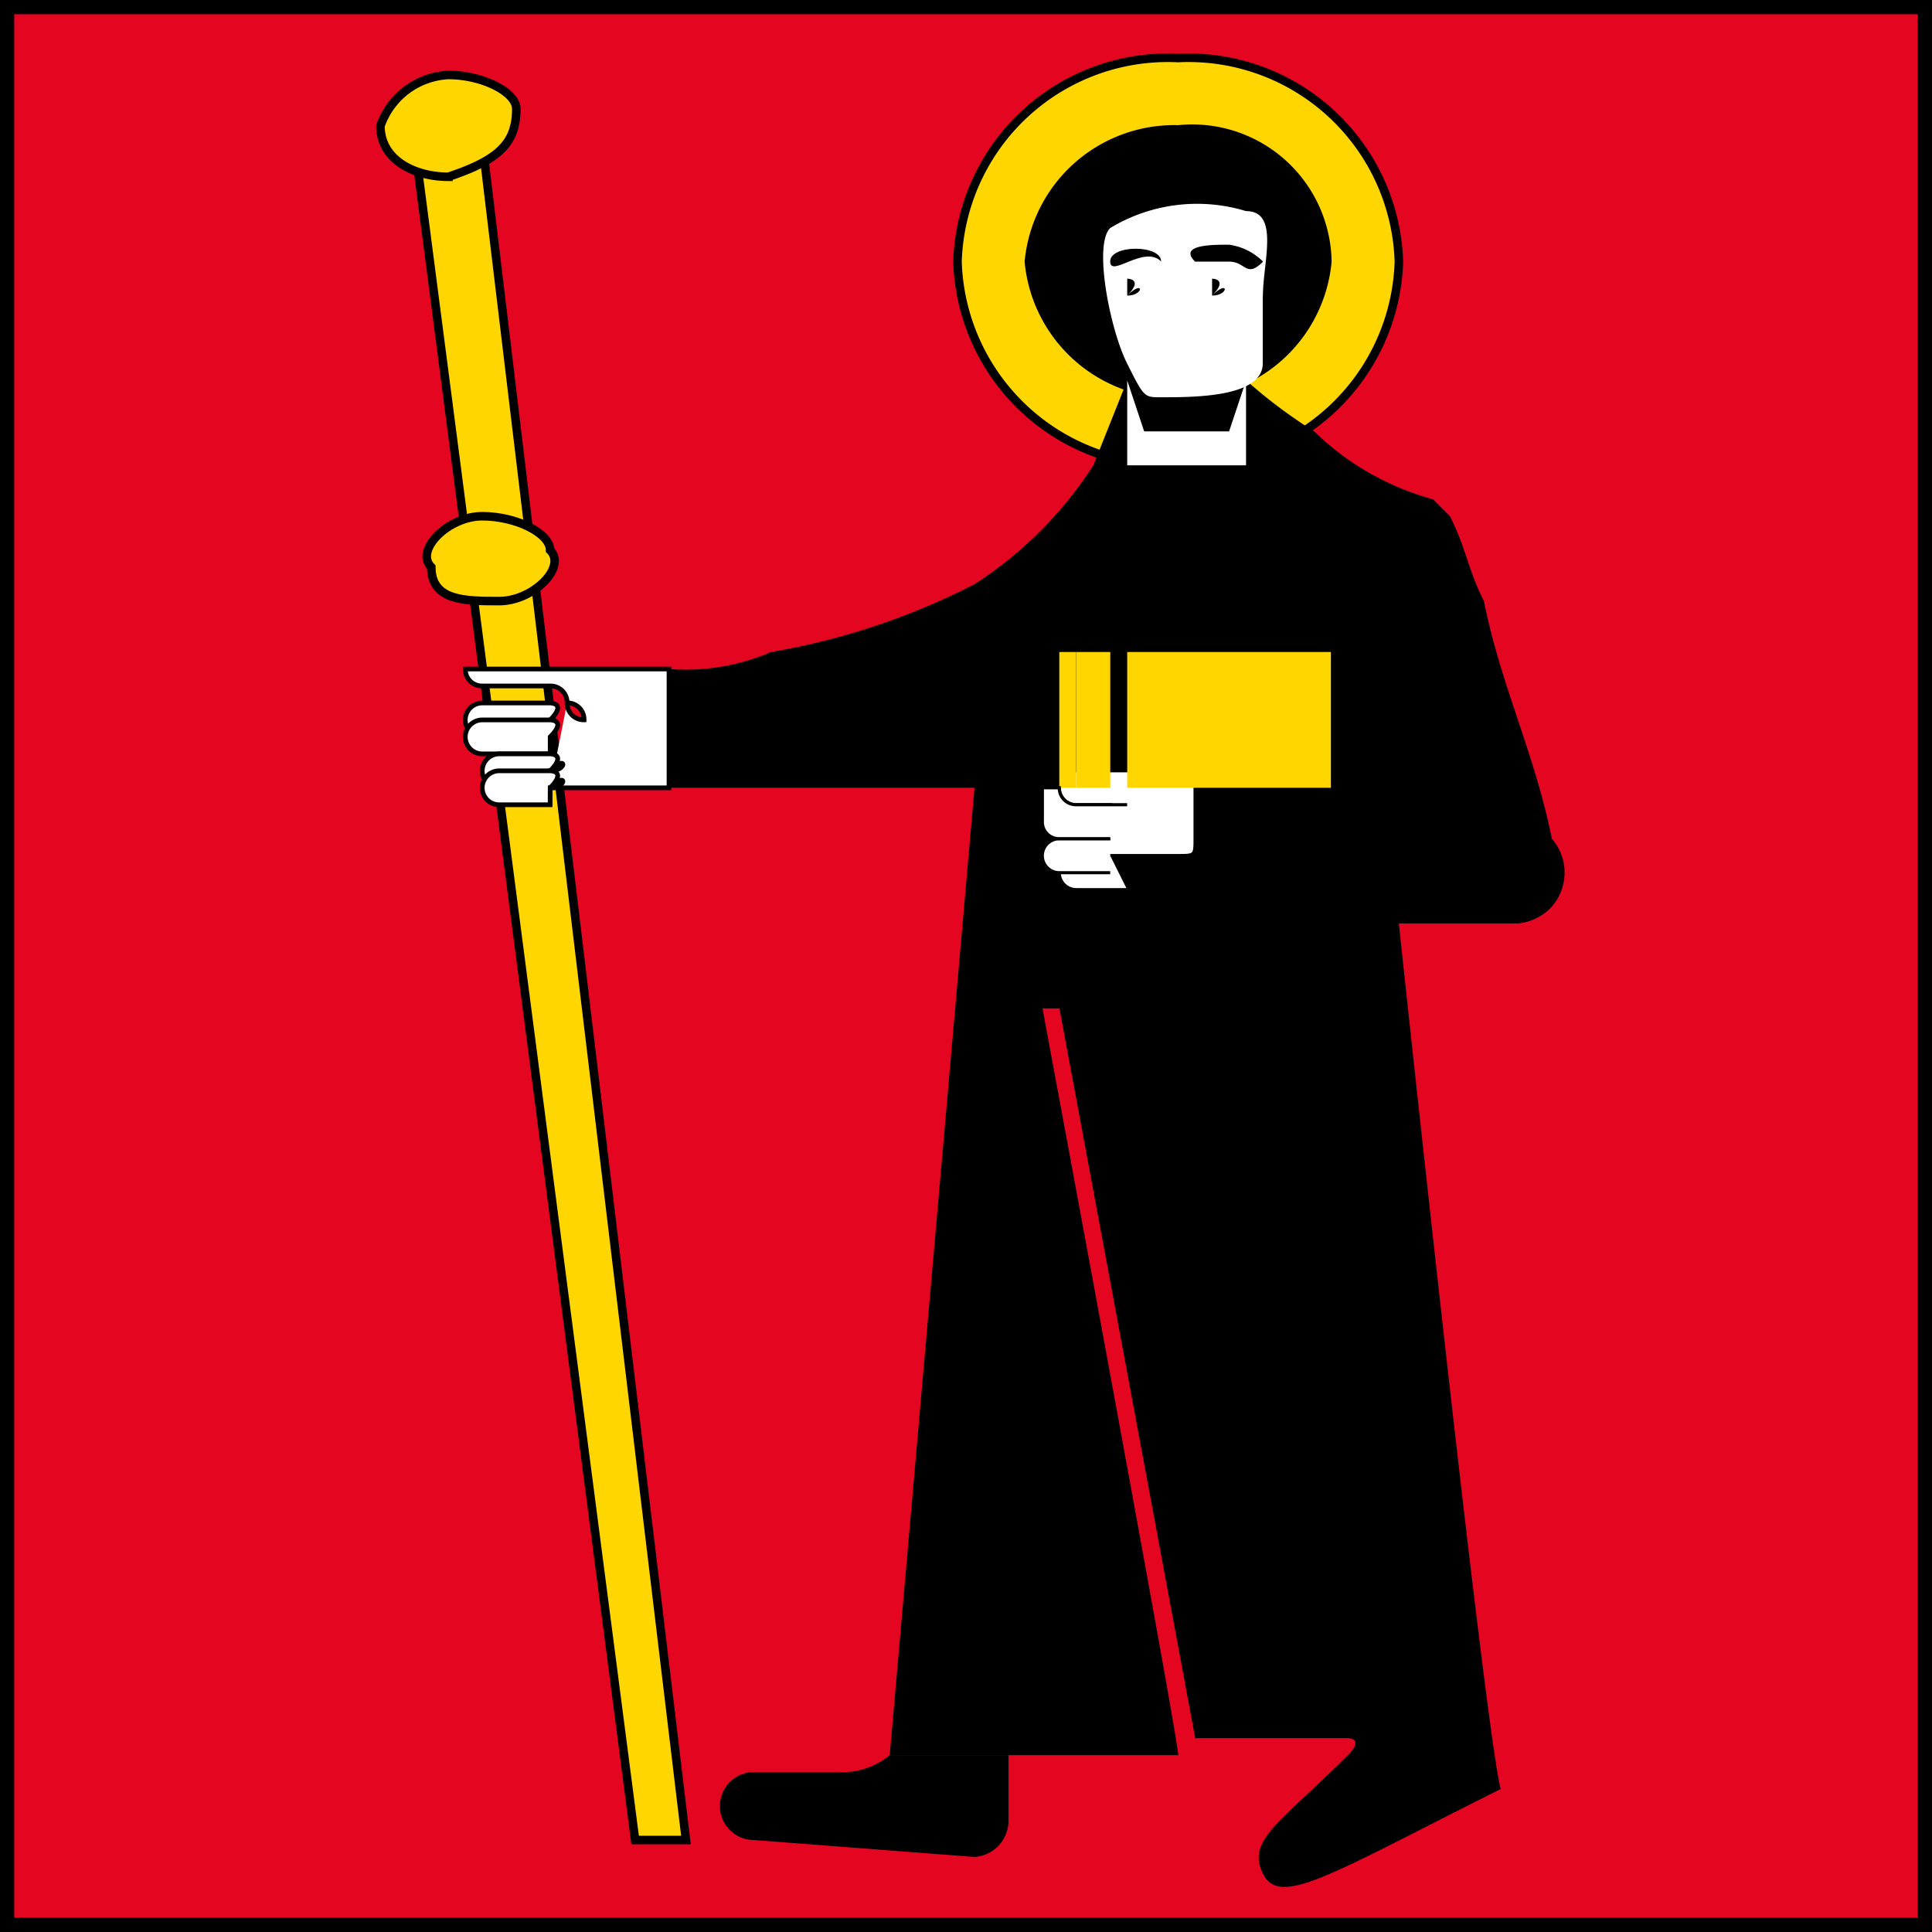 <svg id="Gruppe_220" data-name="Gruppe 220" xmlns="http://www.w3.org/2000/svg" viewBox="0 0 27.137 27.137">
  <rect x="0" y="0" width="27.137" height="27.137" fill="#333333" stroke="none"/>
  <defs>
    <style>
      .cls-1 {
        fill: #e40520;
        stroke-width: 0.2px;
      }

      .cls-1, .cls-10, .cls-2, .cls-3, .cls-6, .cls-7, .cls-8 {
        stroke: #000;
        stroke-miterlimit: 11.474;
      }

      .cls-2, .cls-9 {
        fill: #ffd600;
      }

      .cls-2 {
        stroke-width: 0.12px;
      }

      .cls-2, .cls-3, .cls-4, .cls-5, .cls-7, .cls-8 {
        fill-rule: evenodd;
      }

      .cls-3 {
        stroke-width: 0.022px;
      }

      .cls-5, .cls-7, .cls-8 {
        fill: #fff;
      }

      .cls-10, .cls-6 {
        fill: none;
      }

      .cls-6, .cls-8 {
        stroke-width: 0.066px;
      }

      .cls-10, .cls-7 {
        stroke-width: 0.044px;
      }
    </style>
  </defs>
  <rect id="Rechteck_76" data-name="Rechteck 76" class="cls-1" width="26.937" height="26.937" transform="translate(0.1 0.1)"/>
  <g id="Gruppe_102" data-name="Gruppe 102" transform="translate(5.344 0.815)">
    <path id="Pfad_366" data-name="Pfad 366" class="cls-2" d="M8.8,6.121a2.956,2.956,0,0,0,3.1-2.861A2.956,2.956,0,0,0,8.8.4,2.956,2.956,0,0,0,5.7,3.261,2.956,2.956,0,0,0,8.8,6.121Z" transform="translate(2.405 -0.4)"/>
    <path id="Pfad_367" data-name="Pfad 367" class="cls-3" d="M8.245,4.614a2.1,2.1,0,0,0,2.145-1.907A1.947,1.947,0,0,0,8.245.8,2.1,2.1,0,0,0,6.1,2.707,2.1,2.1,0,0,0,8.245,4.614Z" transform="translate(2.959 0.154)"/>
    <path id="Pfad_368" data-name="Pfad 368" class="cls-4" d="M10.436,2.3,9.96,3.492A5.57,5.57,0,0,1,8.291,5.161a9.884,9.884,0,0,1-2.861.954A3.024,3.024,0,0,1,4,6.353V8.021H8.291L7.1,21.609h4.053c0-.238-1.907-10.489-1.907-10.489h.238l1.907,10.25h2.145s.238,0,0,.238c-.954.954-1.43,1.192-1.192,1.669s.954,0,3.337-1.192c-.238-.954-1.43-12.158-1.43-12.158h1.669A.738.738,0,0,0,16.4,9.69a.725.725,0,0,0,0-.954c-.238-1.192-.715-2.145-.954-3.337-.238-.477-.238-.715-.477-1.192l-.238-.238a3.842,3.842,0,0,1-1.669-.954,7.053,7.053,0,0,1-.954-.715" transform="translate(0.053 2.229)"/>
    <path id="Pfad_369" data-name="Pfad 369" class="cls-5" d="M8.8,2.549V3.5c0,.477-.954.477-1.43.477-.238,0-.238,0-.477-.477S6.419,1.834,6.657,1.6a2.358,2.358,0,0,1,1.907-.238c.477,0,.238.715.238,1.192" transform="translate(3.593 0.788)"/>
    <path id="Pfad_370" data-name="Pfad 370" class="cls-4" d="M7.315,1.7v.954h0V1.7c-.238-.238-.715.238-.715,0s.715-.238.715,0" transform="translate(3.65 1.157)"/>
    <path id="Pfad_371" data-name="Pfad 371" class="cls-5" d="M8.369,3.492V2.3l-.238.715H6.938L6.7,2.3V3.492" transform="translate(3.789 2.229)"/>
    <path id="Pfad_372" data-name="Pfad 372" class="cls-4" d="M6.7,1.938c.238,0,.238-.238,0,0,.238-.238,0-.238,0-.238v.238h0" transform="translate(3.789 1.399)"/>
    <path id="Pfad_373" data-name="Pfad 373" class="cls-4" d="M7.2,1.938c.238,0,.238-.238,0,0,.238-.238,0-.238,0-.238v.238h0" transform="translate(4.481 1.399)"/>
    <path id="Pfad_374" data-name="Pfad 374" class="cls-2" d="M6.314,24.738,3.454.9H2.5L5.6,24.738Z" transform="translate(-2.023 0.292)"/>
    <path id="Pfad_375" data-name="Pfad 375" class="cls-2" d="M3.254,1.93c.715-.238.954-.477.954-.954C4.207.738,3.73.5,3.254.5a1.064,1.064,0,0,0-.954.715c0,.477.477.715.954.715Z" transform="translate(-2.3 -0.262)"/>
    <path id="Pfad_376" data-name="Pfad 376" class="cls-2" d="M3.59,4.292c.477,0,.954-.477.715-.715,0-.238-.477-.477-.954-.477s-.954.477-.715.715c0,.477.477.477.954.477Z" transform="translate(-1.922 3.336)"/>
    <path id="Pfad_377" data-name="Pfad 377" class="cls-5" d="M3.992,5.669H5.661V4H2.8a.233.233,0,0,0,.238.238h.954a.233.233,0,0,1,.238.238.233.233,0,0,0,.238.238.233.233,0,0,0-.238-.238" transform="translate(-1.608 4.582)"/>
    <path id="Pfad_378" data-name="Pfad 378" class="cls-6" d="M3.992,5.669H5.661V4H2.8a.233.233,0,0,0,.238.238h.954a.233.233,0,0,1,.238.238.233.233,0,0,0,.238.238.233.233,0,0,0-.238-.238" transform="translate(-1.608 4.582)"/>
    <path id="Pfad_379" data-name="Pfad 379" class="cls-4" d="M7.876,11.83a.513.513,0,0,0,.477-.477V10.4H6.684a1.044,1.044,0,0,1-.715.238H4.777a.477.477,0,1,0,0,.954" transform="translate(0.468 13.438)"/>
    <path id="Pfad_380" data-name="Pfad 380" class="cls-4" d="M7.138,1.738h.477c.238,0,.238.238.477,0A.832.832,0,0,0,7.614,1.5c-.238,0-.715,0-.477.238" transform="translate(4.305 1.122)"/>
    <path id="Pfad_381" data-name="Pfad 381" class="cls-4" d="M7.377,2.2H6.9" transform="translate(4.066 2.091)"/>
    <path id="Pfad_382" data-name="Pfad 382" class="cls-7" d="M6.915,6.03l.238-.954H6.677a.238.238,0,0,1,0-.477h1.43c.477,0,.238,0,.238.238v.715c0,.238,0,.238-.238.238H6.438A.233.233,0,0,1,6.2,5.554c.238.477.238.477.715.477h0Z" transform="translate(3.097 5.412)"/>
    <path id="Pfad_383" data-name="Pfad 383" class="cls-8" d="M3.992,4.438h0c.238-.238,0-.238,0-.238H3.038a.238.238,0,0,0,0,.477h.954Z" transform="translate(-1.608 4.859)"/>
    <path id="Pfad_384" data-name="Pfad 384" class="cls-8" d="M3.992,4.538h0c.238-.238,0-.238,0-.238H3.038a.238.238,0,0,0,0,.477h.954Z" transform="translate(-1.608 4.997)"/>
    <path id="Pfad_385" data-name="Pfad 385" class="cls-8" d="M3.854,4.738c.238,0,.238-.238,0,0,.238-.238,0-.238,0-.238H3.138a.238.238,0,1,0,0,.477h.715Z" transform="translate(-1.47 5.274)"/>
    <path id="Pfad_386" data-name="Pfad 386" class="cls-8" d="M3.854,4.838c.238,0,.238-.238,0,0,.238-.238,0-.238,0-.238H3.138a.238.238,0,1,0,0,.477h.715Z" transform="translate(-1.47 5.412)"/>
    <rect id="Rechteck_77" data-name="Rechteck 77" class="cls-9" width="2.861" height="1.907" transform="translate(10.489 8.343)"/>
    <rect id="Rechteck_78" data-name="Rechteck 78" class="cls-9" width="0.477" height="1.907" transform="translate(9.774 8.343)"/>
    <rect id="Rechteck_79" data-name="Rechteck 79" class="cls-9" width="0.238" height="1.907" transform="translate(9.535 8.343)"/>
    <path id="Pfad_387" data-name="Pfad 387" class="cls-5" d="M7.015,5.1H6.538a.238.238,0,1,0,0,.477h.715" transform="translate(3.235 6.104)"/>
    <path id="Pfad_388" data-name="Pfad 388" class="cls-10" d="M7.015,5.1H6.538a.238.238,0,1,0,0,.477h.715" transform="translate(3.235 6.104)"/>
    <path id="Pfad_389" data-name="Pfad 389" class="cls-5" d="M7.154,5H6.438a.238.238,0,0,0,0,.477h.715" transform="translate(3.097 5.966)"/>
    <path id="Pfad_390" data-name="Pfad 390" class="cls-10" d="M7.154,5H6.438a.238.238,0,0,0,0,.477h.715" transform="translate(3.097 5.966)"/>
    <path id="Pfad_391" data-name="Pfad 391" class="cls-5" d="M7.154,5.415H6.438A.233.233,0,0,1,6.2,5.177V4.7h.238a.233.233,0,0,0,.238.238h.715" transform="translate(3.097 5.55)"/>
    <path id="Pfad_392" data-name="Pfad 392" class="cls-10" d="M7.154,5.415H6.438A.233.233,0,0,1,6.2,5.177V4.7h.238a.233.233,0,0,0,.238.238h.715" transform="translate(3.097 5.55)"/>
  </g>
</svg>
